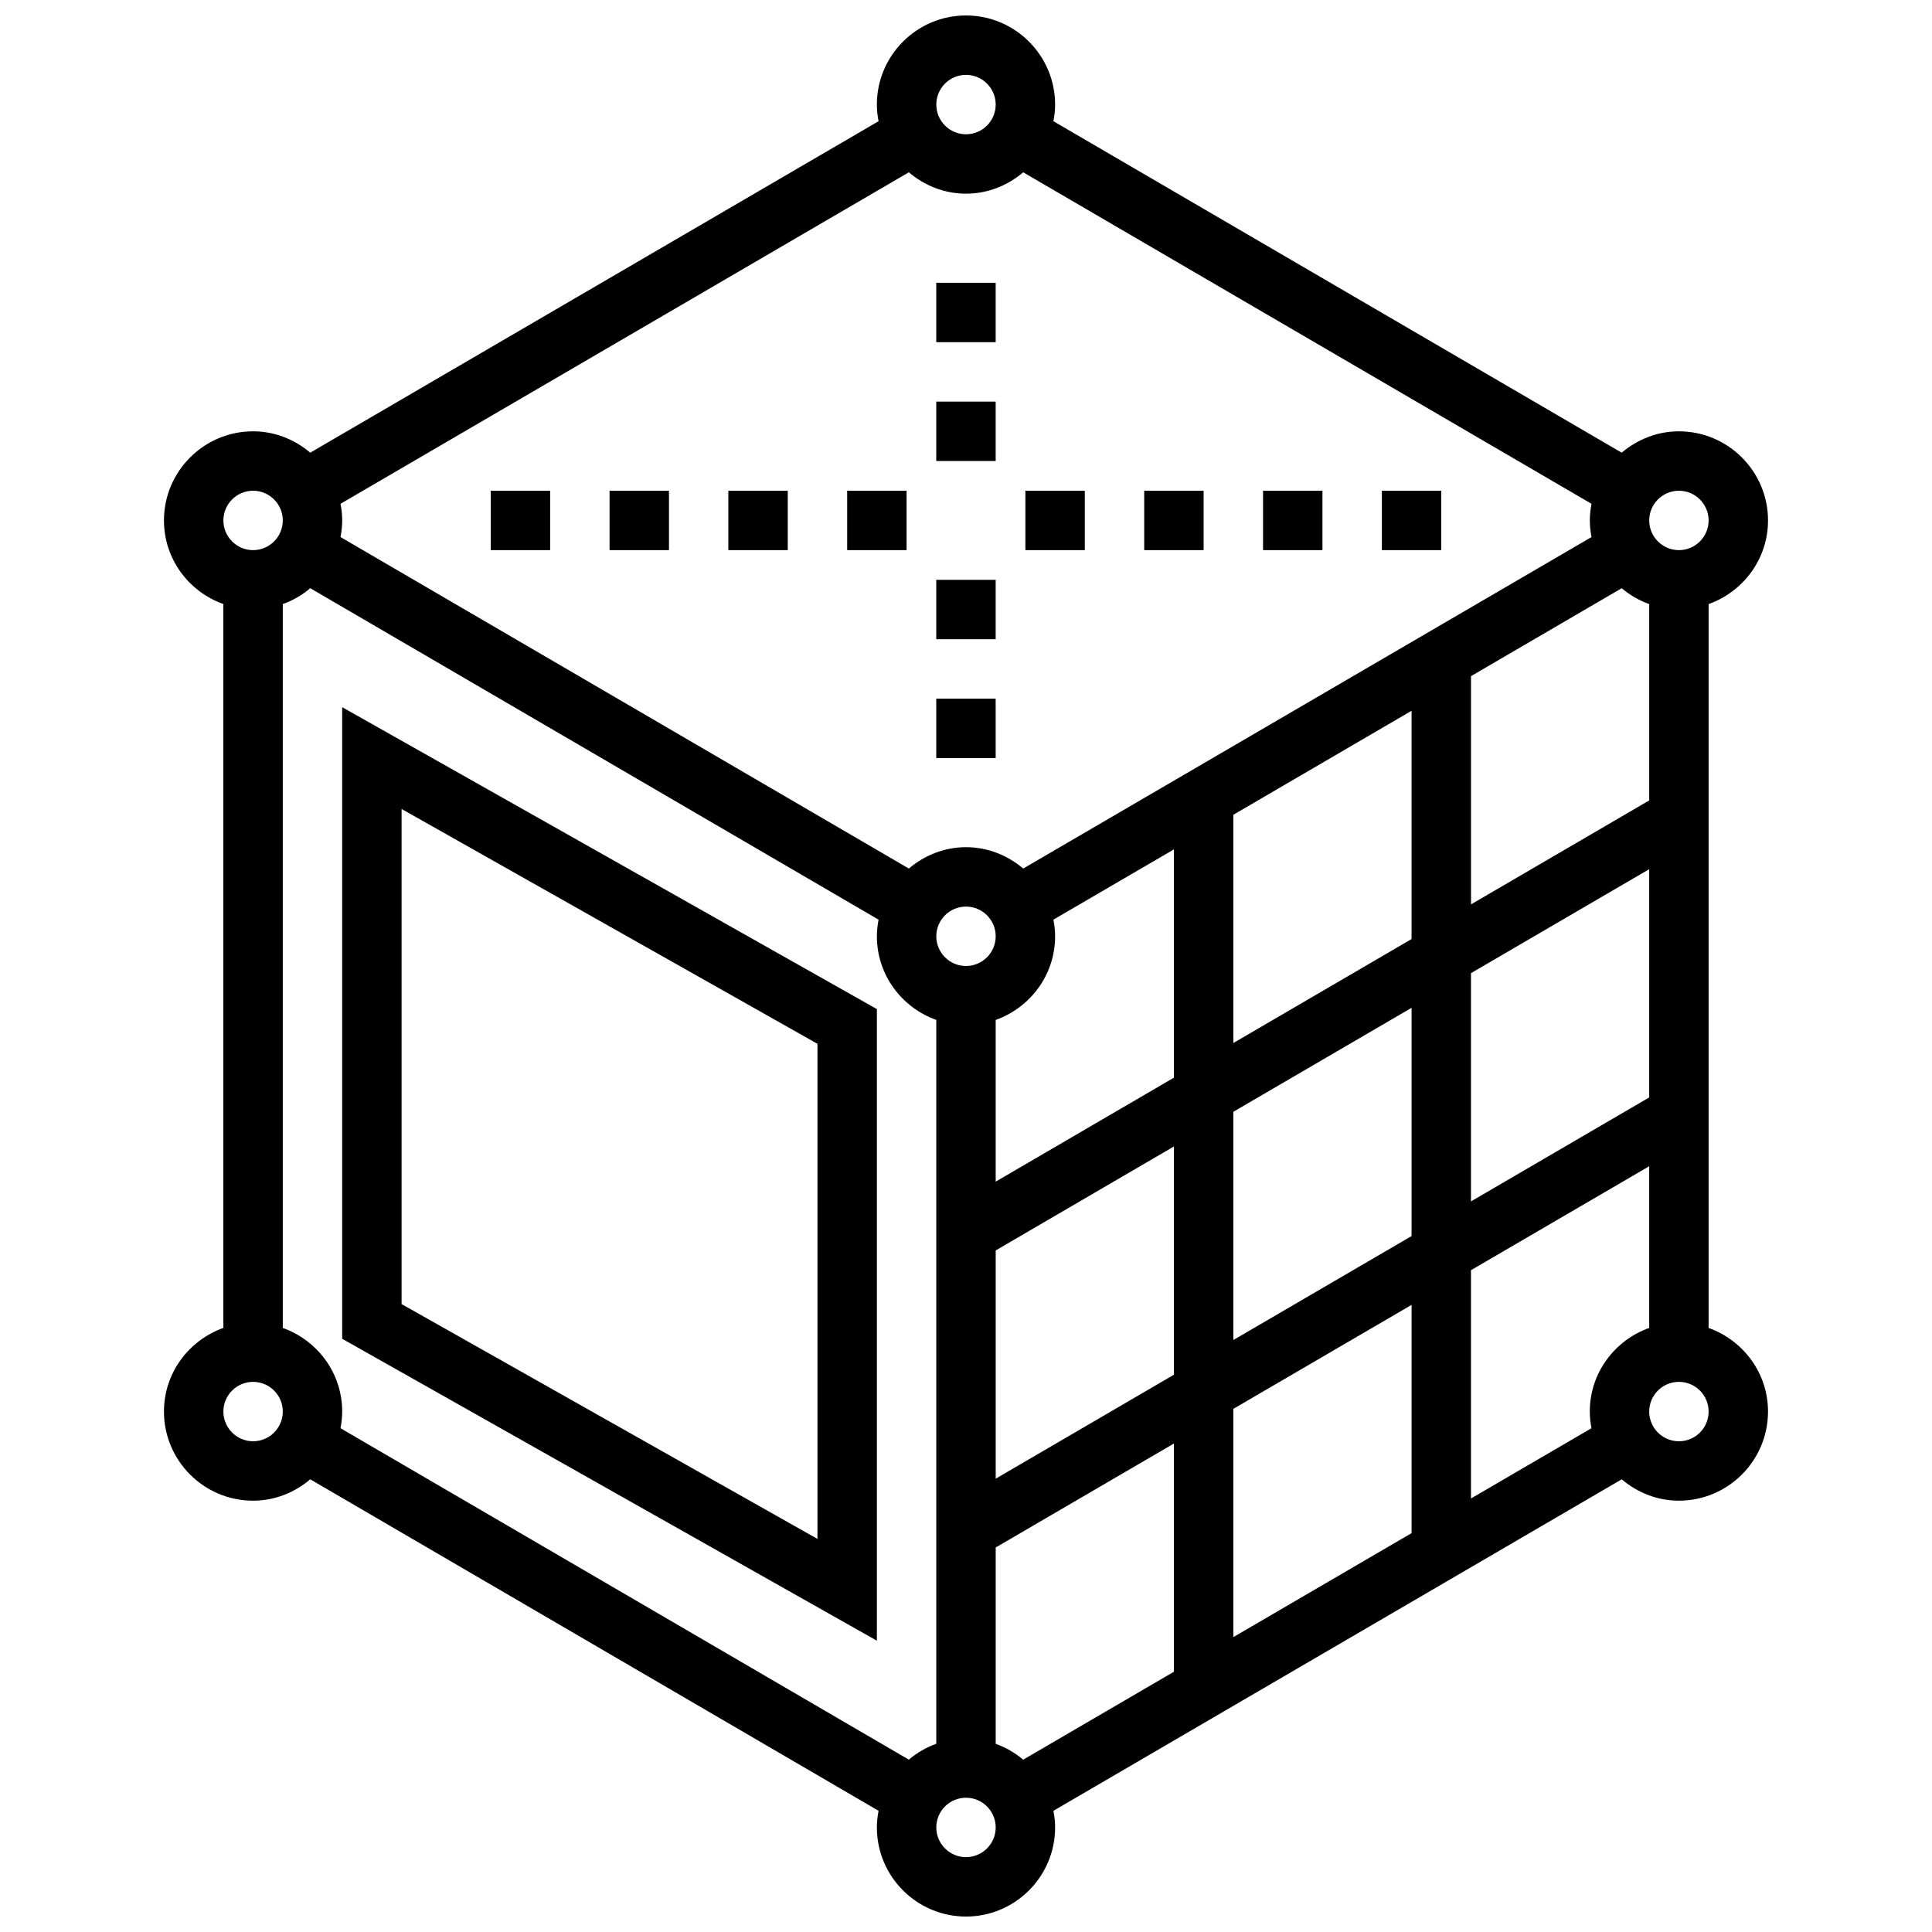 <?xml version="1.0" encoding="UTF-8"?>
<!-- Uploaded to: ICON Repo, www.svgrepo.com, Generator: ICON Repo Mixer Tools -->
<svg width="800px" height="800px" version="1.1" viewBox="144 144 512 512" xmlns="http://www.w3.org/2000/svg">
 <defs>
  <clipPath id="a">
   <path d="m187 148.09h426v503.81h-426z"/>
  </clipPath>
 </defs>
 <path d="m392.12 250.43h15.742v15.742h-15.742z"/>
 <path d="m392.12 218.94h15.742v15.742h-15.742z"/>
 <path d="m392.12 297.66h15.742v15.742h-15.742z"/>
 <path d="m392.12 329.15h15.742v15.742h-15.742z"/>
 <path d="m305.54 274.05h15.742v15.742h-15.742z"/>
 <path d="m274.05 274.05h15.742v15.742h-15.742z"/>
 <path d="m337.02 274.05h15.742v15.742h-15.742z"/>
 <path d="m368.51 274.05h15.742v15.742h-15.742z"/>
 <path d="m415.74 274.05h15.742v15.742h-15.742z"/>
 <path d="m447.23 274.05h15.742v15.742h-15.742z"/>
 <path d="m478.72 274.05h15.742v15.742h-15.742z"/>
 <path d="m510.21 274.05h15.742v15.742h-15.742z"/>
 <g clip-path="url(#a)">
  <path d="m596.8 495.92v-191.83c9.141-3.266 15.742-11.918 15.742-22.168 0-13.02-10.598-23.617-23.617-23.617-5.793 0-11.035 2.18-15.16 5.66l-150.6-87.844c0.277-1.434 0.449-2.902 0.449-4.406 0-13.02-10.598-23.617-23.617-23.617-13.02 0-23.617 10.598-23.617 23.617 0 1.512 0.172 2.977 0.449 4.41l-150.61 87.84c-4.109-3.477-9.359-5.66-15.152-5.66-13.02 0-23.617 10.598-23.617 23.617 0 10.25 6.598 18.902 15.742 22.16v191.83c-9.145 3.269-15.742 11.918-15.742 22.168 0 13.02 10.598 23.617 23.617 23.617 5.793 0 11.035-2.172 15.152-5.66l150.61 87.844c-0.277 1.434-0.449 2.906-0.449 4.41 0 13.02 10.598 23.617 23.617 23.617s23.617-10.598 23.617-23.617c0-1.504-0.172-2.977-0.449-4.41l150.61-87.844c4.113 3.488 9.355 5.66 15.148 5.66 13.02 0 23.617-10.598 23.617-23.617 0-10.25-6.606-18.898-15.742-22.16zm-31.488 22.16c0 1.504 0.172 2.977 0.449 4.41l-31.938 18.625v-60.496l47.23-27.551v42.848c-9.141 3.266-15.742 11.914-15.742 22.164zm-346.37-22.16v-191.83c2.699-0.969 5.141-2.394 7.281-4.211l150.61 87.844c-0.277 1.434-0.449 2.894-0.449 4.406 0 10.25 6.598 18.902 15.742 22.16v191.83c-2.691 0.961-5.133 2.394-7.281 4.203l-150.61-87.832c0.273-1.434 0.449-2.906 0.449-4.41 0-10.25-6.598-18.898-15.746-22.16zm362.11-61.086-47.23 27.551v-60.488l47.23-27.551zm-157.44-42.707c0-1.504-0.172-2.977-0.449-4.41l31.938-18.621v60.496l-47.23 27.551v-42.848c9.141-3.266 15.742-11.918 15.742-22.168zm94.465-59.762v60.496l-47.23 27.551v-60.488zm-125.95 59.762c0-4.336 3.535-7.871 7.871-7.871 4.344 0 7.871 3.535 7.871 7.871s-3.527 7.871-7.871 7.871c-4.336 0.004-7.871-3.531-7.871-7.871zm15.746 83.25 47.23-27.551v60.488l-47.23 27.551zm62.977-36.742 47.23-27.551v60.488l-47.23 27.551zm110.21-82.512-47.23 27.551v-60.488l39.941-23.301c2.141 1.812 4.59 3.242 7.289 4.203zm-15.297-69.793-150.6 87.844c-4.125-3.481-9.367-5.66-15.16-5.66s-11.043 2.18-15.152 5.66l-150.61-87.844c0.273-1.434 0.449-2.898 0.449-4.41s-0.172-2.977-0.449-4.41l150.61-87.844c4.109 3.481 9.359 5.66 15.156 5.66 5.793 0 11.035-2.18 15.16-5.66l150.6 87.848c-0.273 1.43-0.445 2.902-0.445 4.406 0 1.504 0.172 2.977 0.445 4.41zm-157.89 267.77 47.23-27.551v60.48l-39.949 23.309c-2.141-1.812-4.582-3.242-7.281-4.203zm62.977-36.738 47.23-27.551v60.488l-47.23 27.551zm118.08-243.31c4.344 0 7.871 3.535 7.871 7.871 0 4.336-3.527 7.871-7.871 7.871s-7.871-3.535-7.871-7.871c0-4.336 3.527-7.871 7.871-7.871zm-188.93-110.21c4.344 0 7.871 3.535 7.871 7.871 0 4.336-3.527 7.871-7.871 7.871-4.336 0-7.871-3.535-7.871-7.871-0.004-4.336 3.531-7.871 7.871-7.871zm-188.93 110.21c4.336 0 7.871 3.535 7.871 7.871 0 4.336-3.535 7.871-7.871 7.871-4.336 0-7.871-3.535-7.871-7.871 0-4.336 3.535-7.871 7.871-7.871zm0 251.9c-4.336 0-7.871-3.527-7.871-7.871s3.535-7.871 7.871-7.871c4.336 0 7.871 3.527 7.871 7.871 0 4.348-3.535 7.871-7.871 7.871zm188.93 110.21c-4.336 0-7.871-3.527-7.871-7.871s3.535-7.871 7.871-7.871c4.344 0 7.871 3.527 7.871 7.871s-3.527 7.871-7.871 7.871zm188.93-110.21c-4.344 0-7.871-3.527-7.871-7.871s3.527-7.871 7.871-7.871 7.871 3.527 7.871 7.871c0.004 4.348-3.523 7.871-7.871 7.871z"/>
 </g>
 <path d="m376.38 411.42-141.7-80.012v167.38l141.7 80.012zm-15.746 140.41-110.21-62.234v-131.21l110.21 62.234z"/>
</svg>